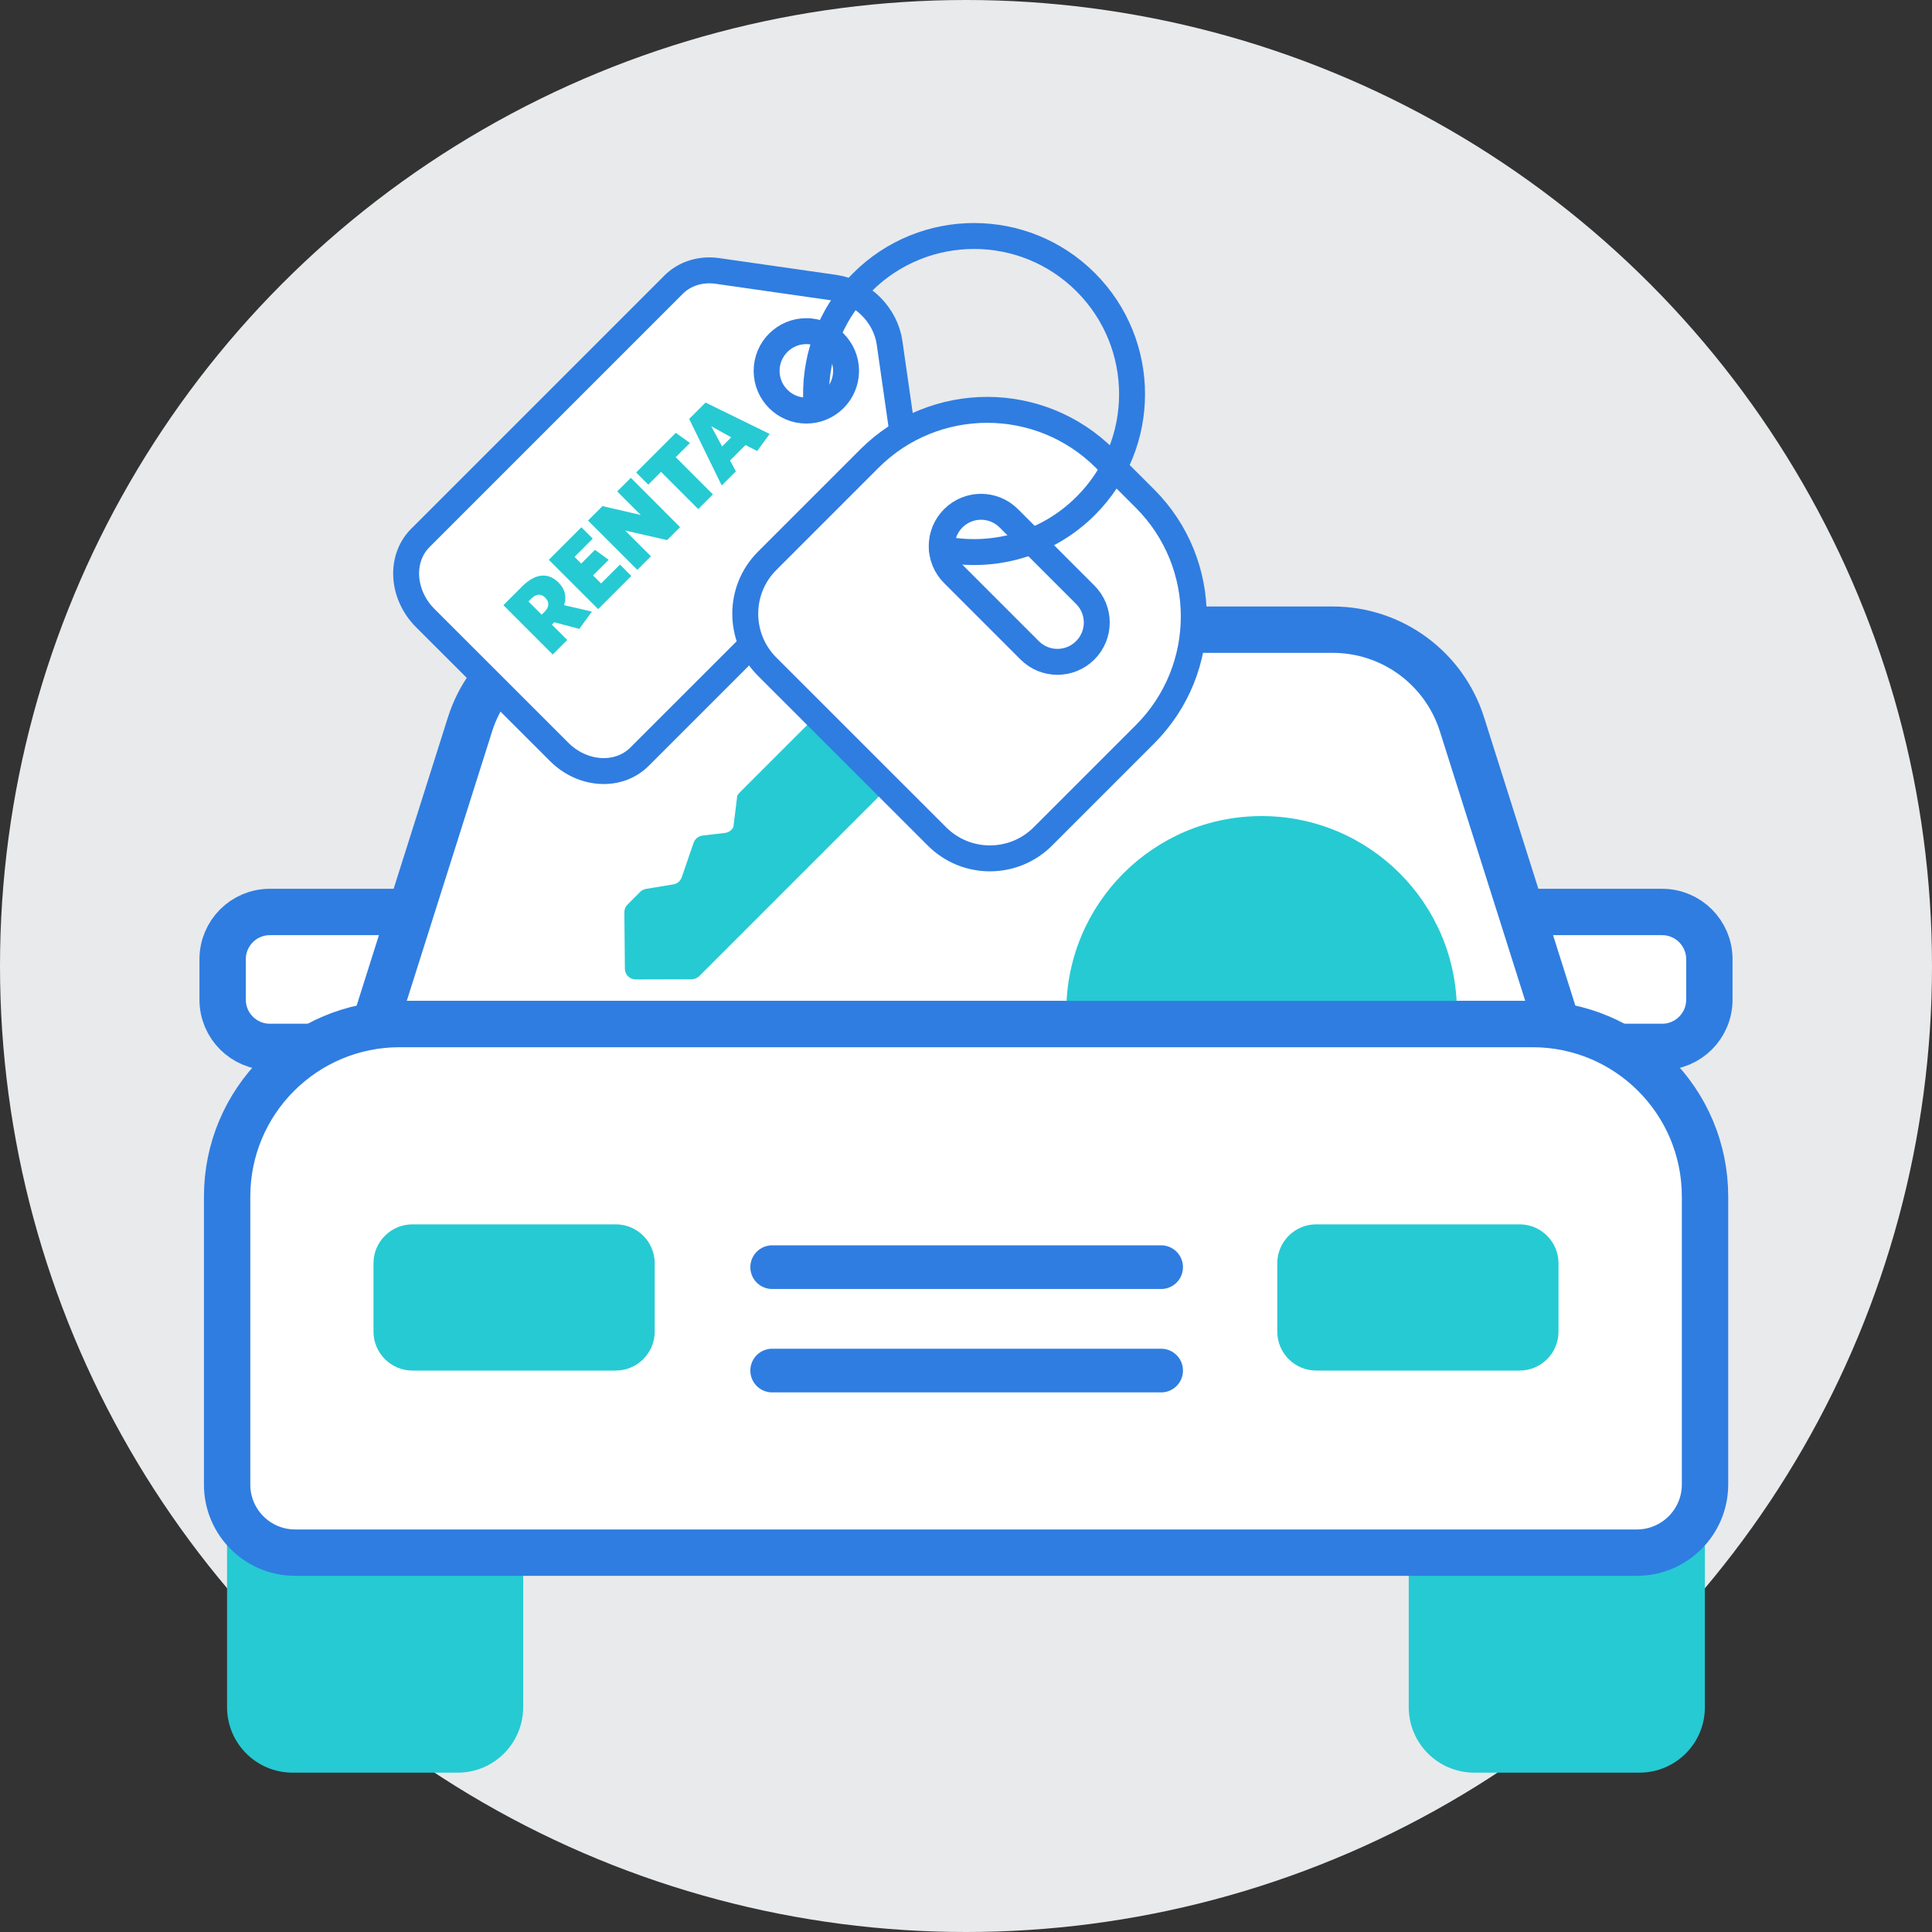 <?xml version="1.0" encoding="utf-8"?>
<!-- Generator: Adobe Illustrator 27.0.0, SVG Export Plug-In . SVG Version: 6.00 Build 0)  -->
<svg version="1.1" id="Layer_1" xmlns="http://www.w3.org/2000/svg" xmlns:xlink="http://www.w3.org/1999/xlink" x="0px" y="0px"
	 viewBox="0 0 250 250" style="enable-background:new 0 0 250 250;" xml:space="preserve">
<rect x="0" y="0" width="250" height="250" fill="#333333" stroke="none"/>
<style type="text/css">
	.st0{fill:#E9EAEC;}
	.st1{fill:#26CAD3;}
	.st2{fill:#FFFFFF;stroke:#2F7DE1;stroke-width:6;stroke-miterlimit:10;}
	.st3{fill:#FFFFFF;stroke:#2F7DE1;stroke-width:5.652;stroke-linecap:round;stroke-miterlimit:10;}
	.st4{fill:#FFFFFF;stroke:#2F7DE1;stroke-width:3.355;stroke-linecap:round;stroke-linejoin:round;stroke-miterlimit:10;}
	.st5{fill:none;stroke:#2F7DE1;stroke-width:3.355;stroke-linecap:round;stroke-linejoin:round;stroke-miterlimit:10;}
</style>
<g>
	<g>
		<circle class="st0" cx="125" cy="125" r="125"/>
	</g>
	<g>
		<path class="st1" d="M59.23,229.38H37.86c-4.68,0-8.48-3.79-8.48-8.48v-37H67.7v37C67.7,225.59,63.91,229.38,59.23,229.38z"/>
		<path class="st1" d="M212.14,229.38h-21.37c-4.68,0-8.48-3.79-8.48-8.48v-37h38.32v37C220.62,225.59,216.82,229.38,212.14,229.38z
			"/>
		<path class="st2" d="M59.33,135.47H34.92c-3.37,0-6.11-2.73-6.11-6.11v-5.24c0-3.37,2.73-6.11,6.11-6.11h24.41V135.47z"/>
		<path class="st2" d="M190.67,135.47h24.41c3.37,0,6.11-2.73,6.11-6.11v-5.24c0-3.37-2.73-6.11-6.11-6.11h-24.41V135.47z"/>
		<path class="st2" d="M201.46,132.51H48.54l12.28-38.78c2.31-7.29,9.07-12.25,16.72-12.25h94.92c7.65,0,14.41,4.96,16.72,12.25
			L201.46,132.51z"/>
		<g>
			<path class="st1" d="M188.52,130.87c0-13.95-11.31-25.27-25.27-25.27s-25.27,11.31-25.27,25.27c0,0.16,0.01,0.32,0.01,0.47h50.51
				C188.51,131.19,188.52,131.03,188.52,130.87z"/>
		</g>
		<path class="st2" d="M211.81,200.91H38.19c-4.86,0-8.8-3.94-8.8-8.8v-32.46v-4.82c0-12.33,9.99-22.32,22.32-22.32h146.6
			c12.33,0,22.32,9.99,22.32,22.32v4.82v32.46C220.62,196.97,216.67,200.91,211.81,200.91z"/>
		<line class="st3" x1="99.92" y1="163.97" x2="150.25" y2="163.97"/>
		<path class="st1" d="M79.67,177.35H53.37c-2.78,0-5.04-2.26-5.04-5.04v-8.84c0-2.78,2.26-5.04,5.04-5.04h26.31
			c2.78,0,5.04,2.26,5.04,5.04v8.84C84.71,175.09,82.46,177.35,79.67,177.35z"/>
		<path class="st1" d="M196.63,177.35h-26.31c-2.78,0-5.04-2.26-5.04-5.04v-8.84c0-2.78,2.26-5.04,5.04-5.04h26.31
			c2.78,0,5.04,2.26,5.04,5.04v8.84C201.67,175.09,199.42,177.35,196.63,177.35z"/>
		<line class="st3" x1="99.92" y1="177.35" x2="150.25" y2="177.35"/>
	</g>
	<g>
		<path class="st1" d="M89.46,126.72l-7.2,0.02c-0.77,0-1.4-0.62-1.4-1.39l-0.07-7.3c0-0.38,0.14-0.74,0.41-1l1.64-1.64
			c0.21-0.21,0.47-0.34,0.76-0.39l3.52-0.58c0.51-0.08,0.93-0.44,1.1-0.93l1.53-4.45c0.17-0.51,0.63-0.87,1.16-0.94l2.9-0.34
			c0.47-0.06,0.88-0.34,1.09-0.76l0.5-4.05c0.07-0.13,0.16-0.26,0.26-0.36l12.71-12.71l9.26,9.26l-27.18,27.18
			C90.19,126.57,89.83,126.72,89.46,126.72z"/>
		<path class="st4" d="M72.35,97.29L55.04,79.99c-3.05-3.05-3.33-7.7-0.64-10.39l32.77-32.77c1.43-1.43,3.51-2.08,5.67-1.77
			l15.14,2.17c3.6,0.52,6.62,3.53,7.13,7.13l2.17,15.14c0.31,2.16-0.34,4.24-1.77,5.67L82.74,97.93
			C80.04,100.62,75.39,100.34,72.35,97.29z"/>
		<path class="st4" d="M121.24,108.23L99.27,86.27c-3.78-3.78-3.78-9.92,0-13.7l13.22-13.22c8.42-8.42,22.08-8.42,30.5,0l5.17,5.17
			c8.42,8.42,8.42,22.08,0,30.5l-13.22,13.22C131.16,112.02,125.02,112.02,121.24,108.23z"/>
		<path class="st4" d="M133.24,84.15l-9.89-9.89c-1.99-1.99-1.99-5.2,0-7.19l0,0c1.99-1.99,5.2-1.99,7.19,0l9.89,9.89
			c1.99,1.99,1.99,5.2,0,7.19v0C138.44,86.14,135.22,86.14,133.24,84.15z"/>
		<circle class="st4" cx="104.34" cy="47.99" r="5.14"/>
		<path class="st5" d="M105.65,52.51c-0.42-5.73,1.55-11.6,5.93-15.98c7.99-7.99,20.94-7.99,28.92,0s7.99,20.94,0,28.92
			c-5.06,5.06-12.11,6.91-18.63,5.56"/>
		<g>
			<path class="st1" d="M76.59,79.14l-1.63,2.24l-3.23-0.86l-0.31,0.31l1.98,1.98l-1.88,1.88l-6.38-6.38l2.44-2.44
				c1.65-1.65,3.32-1.86,4.69-0.49c0.86,0.86,1.08,1.84,0.73,2.93L76.59,79.14z M68.76,77.45l-0.38,0.38l1.71,1.71l0.39-0.39
				c0.61-0.61,0.63-1.26,0.06-1.82C70.01,76.79,69.37,76.84,68.76,77.45z"/>
			<path class="st1" d="M77.4,78.82l-6.38-6.38l4.21-4.21l1.47,1.47l-2.36,2.36l0.87,0.87l1.78-1.78l1.77,1.29l-2.02,2.02l1.04,1.04
				l2.44-2.44l1.47,1.47L77.4,78.82z"/>
			<path class="st1" d="M86.32,69.89l-5.42-1.24l3.33,3.33l-1.76,1.76l-6.38-6.38l1.87-1.87l4.96,1.15l-3.05-3.05l1.76-1.76
				L88,68.21L86.32,69.89z"/>
			<path class="st1" d="M87.44,59.16l4.81,4.81l-1.9,1.9l-4.81-4.81l-1.65,1.65l-1.57-1.57l5.13-5.13l1.83,1.31L87.44,59.16z"/>
			<path class="st1" d="M97.98,58.36l-1.51-0.77l-2,2l0.75,1.4l-1.83,1.83l-4.21-8.61l2.12-2.12l8.29,4.06L97.98,58.36z
				 M92.03,55.15l1.41,2.62l1.18-1.18L92.03,55.15z"/>
		</g>
	</g>
</g>
</svg>
